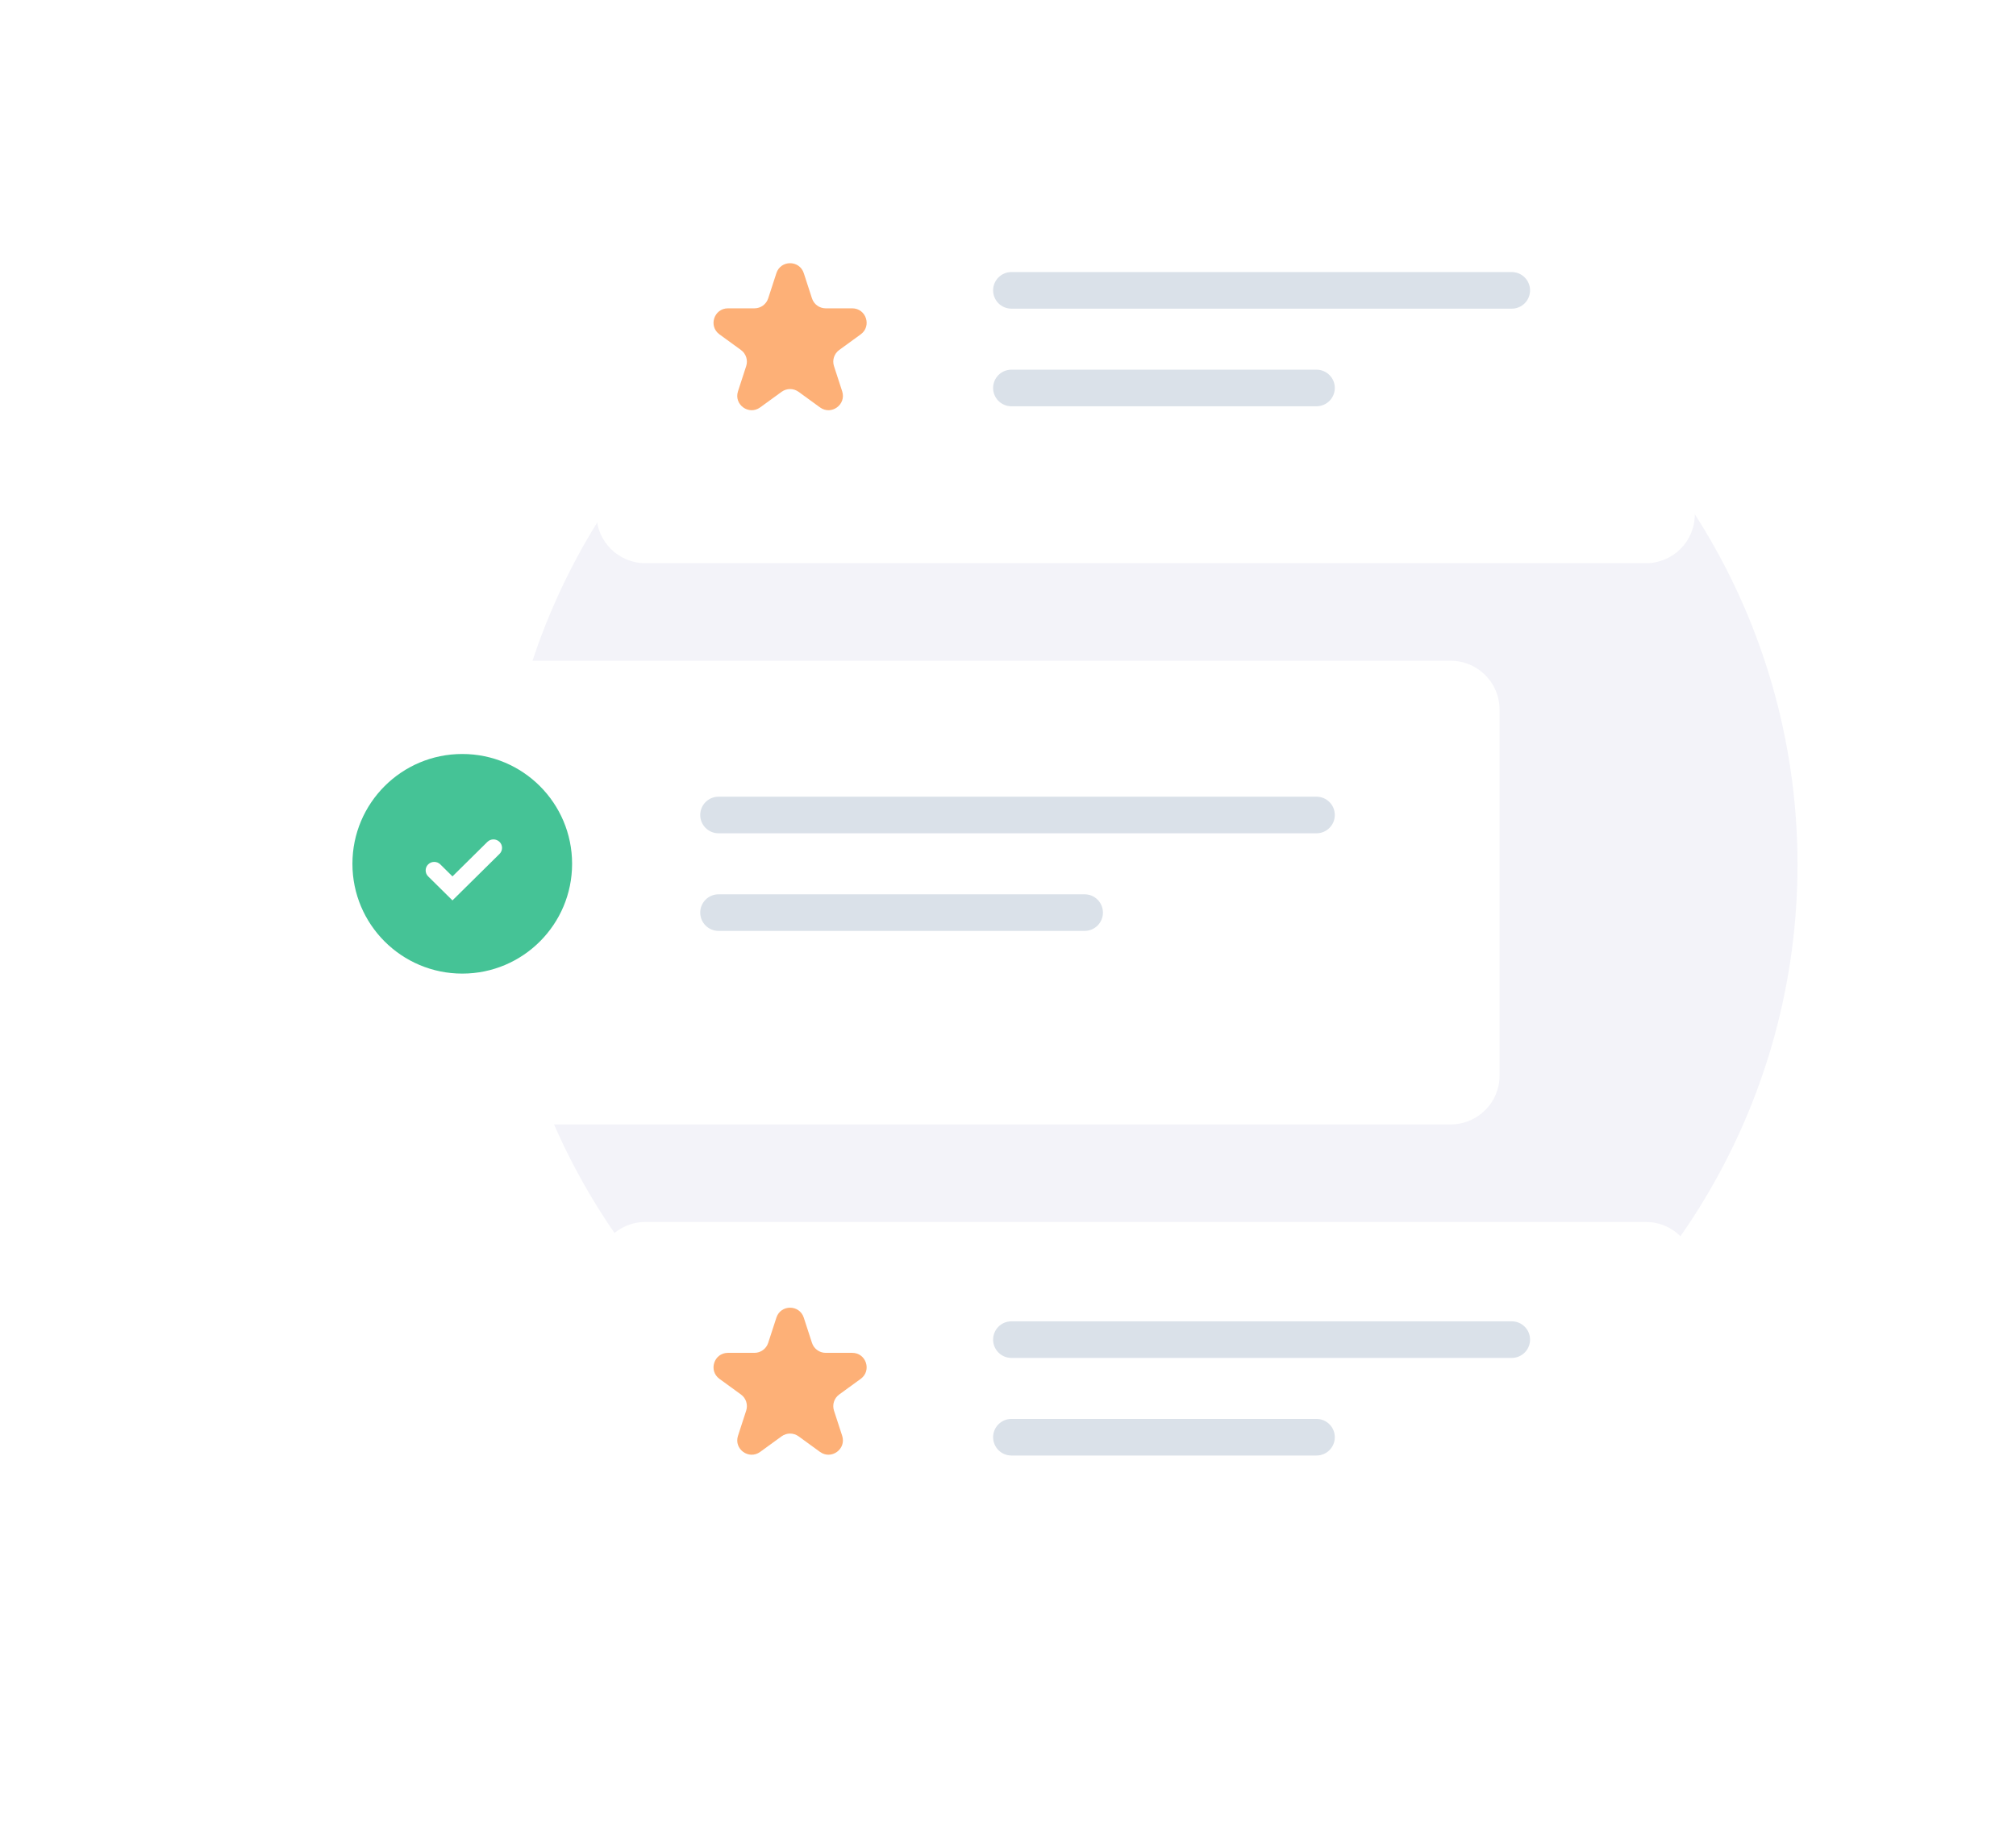 <svg width="140" height="128" viewBox="0 0 140 128" fill="none" xmlns="http://www.w3.org/2000/svg">
<circle cx="79.764" cy="60.05" r="45.064" fill="#F3F3F9"/>
<g filter="url(#filter0_d_105_495)">
<path d="M41.424 13.39C41.424 11.518 42.941 10 44.814 10H114.305C116.177 10 117.695 11.518 117.695 13.39V33.729C117.695 35.601 116.177 37.119 114.305 37.119H44.814C42.941 37.119 41.424 35.601 41.424 33.729V13.39Z" fill="white"/>
</g>
<path d="M53.916 18.973C54.215 18.052 55.519 18.052 55.818 18.973L56.388 20.726C56.522 21.138 56.905 21.417 57.339 21.417H59.182C60.151 21.417 60.554 22.657 59.77 23.226L58.279 24.31C57.928 24.564 57.781 25.016 57.915 25.428L58.485 27.181C58.784 28.102 57.73 28.869 56.946 28.299L55.455 27.215C55.104 26.961 54.63 26.961 54.279 27.215L52.788 28.299C52.004 28.869 50.95 28.102 51.249 27.181L51.819 25.428C51.952 25.016 51.806 24.564 51.455 24.31L49.964 23.226C49.18 22.657 49.583 21.417 50.552 21.417H52.395C52.828 21.417 53.212 21.138 53.346 20.726L53.916 18.973Z" fill="#FDB077"/>
<g filter="url(#filter1_d_105_495)">
<path d="M41.424 86.271C41.424 84.399 42.941 82.881 44.814 82.881H114.305C116.177 82.881 117.695 84.399 117.695 86.271V106.61C117.695 108.482 116.177 110 114.305 110H44.814C42.941 110 41.424 108.482 41.424 106.61V86.271Z" fill="white"/>
</g>
<g filter="url(#filter2_d_105_495)">
<path d="M16 47.288C16 45.416 17.518 43.898 19.39 43.898H100.746C102.618 43.898 104.136 45.416 104.136 47.288V72.712C104.136 74.584 102.618 76.101 100.746 76.101H19.39C17.518 76.101 16 74.584 16 72.712V47.288Z" fill="white"/>
</g>
<path d="M39.729 60C39.729 64.212 36.314 67.627 32.102 67.627C27.889 67.627 24.474 64.212 24.474 60C24.474 55.787 27.889 52.373 32.102 52.373C36.314 52.373 39.729 55.787 39.729 60Z" fill="#45C396"/>
<path fill-rule="evenodd" clip-rule="evenodd" d="M68.966 20.169C68.966 19.467 69.535 18.898 70.237 18.898H104.983C105.685 18.898 106.254 19.467 106.254 20.169C106.254 20.871 105.685 21.44 104.983 21.44H70.237C69.535 21.44 68.966 20.871 68.966 20.169Z" fill="#DAE1E9"/>
<path fill-rule="evenodd" clip-rule="evenodd" d="M68.966 26.949C68.966 26.247 69.535 25.678 70.237 25.678H91.424C92.126 25.678 92.695 26.247 92.695 26.949C92.695 27.651 92.126 28.22 91.424 28.22H70.237C69.535 28.22 68.966 27.651 68.966 26.949Z" fill="#DAE1E9"/>
<path fill-rule="evenodd" clip-rule="evenodd" d="M68.966 93.051C68.966 92.349 69.535 91.78 70.237 91.78H104.983C105.685 91.78 106.254 92.349 106.254 93.051C106.254 93.753 105.685 94.322 104.983 94.322H70.237C69.535 94.322 68.966 93.753 68.966 93.051Z" fill="#DAE1E9"/>
<path fill-rule="evenodd" clip-rule="evenodd" d="M68.966 99.83C68.966 99.128 69.535 98.559 70.237 98.559H91.424C92.126 98.559 92.695 99.128 92.695 99.83C92.695 100.532 92.126 101.101 91.424 101.101H70.237C69.535 101.101 68.966 100.532 68.966 99.83Z" fill="#DAE1E9"/>
<path fill-rule="evenodd" clip-rule="evenodd" d="M48.627 56.61C48.627 55.908 49.196 55.339 49.898 55.339H91.424C92.126 55.339 92.695 55.908 92.695 56.61C92.695 57.312 92.126 57.881 91.424 57.881H49.898C49.196 57.881 48.627 57.312 48.627 56.61Z" fill="#DAE1E9"/>
<path fill-rule="evenodd" clip-rule="evenodd" d="M48.627 63.39C48.627 62.688 49.196 62.119 49.898 62.119H75.322C76.024 62.119 76.593 62.688 76.593 63.39C76.593 64.092 76.024 64.661 75.322 64.661H49.898C49.196 64.661 48.627 64.092 48.627 63.39Z" fill="#DAE1E9"/>
<path fill-rule="evenodd" clip-rule="evenodd" d="M34.69 58.478C34.923 58.708 34.923 59.081 34.69 59.312L31.421 62.542L29.734 60.875C29.501 60.645 29.501 60.271 29.734 60.041C29.967 59.811 30.345 59.811 30.578 60.041L31.421 60.875L33.846 58.478C34.079 58.248 34.457 58.248 34.69 58.478Z" fill="white"/>
<path d="M53.916 91.525C54.215 90.603 55.519 90.603 55.818 91.525L56.388 93.278C56.522 93.69 56.905 93.969 57.339 93.969H59.182C60.151 93.969 60.554 95.209 59.77 95.778L58.279 96.862C57.928 97.116 57.781 97.567 57.915 97.98L58.485 99.733C58.784 100.654 57.73 101.42 56.946 100.851L55.455 99.767C55.104 99.513 54.63 99.513 54.279 99.767L52.788 100.851C52.004 101.42 50.95 100.654 51.249 99.733L51.819 97.98C51.952 97.567 51.806 97.116 51.455 96.862L49.964 95.778C49.18 95.209 49.583 93.969 50.552 93.969H52.395C52.828 93.969 53.212 93.69 53.346 93.278L53.916 91.525Z" fill="#FDB077"/>
<defs>
<filter id="filter0_d_105_495" x="29.424" y="0" width="100.271" height="51.119" filterUnits="userSpaceOnUse" color-interpolation-filters="sRGB">
<feFlood flood-opacity="0" result="BackgroundImageFix"/>
<feColorMatrix in="SourceAlpha" type="matrix" values="0 0 0 0 0 0 0 0 0 0 0 0 0 0 0 0 0 0 127 0" result="hardAlpha"/>
<feOffset dy="2"/>
<feGaussianBlur stdDeviation="6"/>
<feColorMatrix type="matrix" values="0 0 0 0 0.157 0 0 0 0 0.192 0 0 0 0 0.408 0 0 0 0.1 0"/>
<feBlend mode="multiply" in2="BackgroundImageFix" result="effect1_dropShadow_105_495"/>
<feBlend mode="normal" in="SourceGraphic" in2="effect1_dropShadow_105_495" result="shape"/>
</filter>
<filter id="filter1_d_105_495" x="29.424" y="72.881" width="100.271" height="51.119" filterUnits="userSpaceOnUse" color-interpolation-filters="sRGB">
<feFlood flood-opacity="0" result="BackgroundImageFix"/>
<feColorMatrix in="SourceAlpha" type="matrix" values="0 0 0 0 0 0 0 0 0 0 0 0 0 0 0 0 0 0 127 0" result="hardAlpha"/>
<feOffset dy="2"/>
<feGaussianBlur stdDeviation="6"/>
<feColorMatrix type="matrix" values="0 0 0 0 0.157 0 0 0 0 0.192 0 0 0 0 0.408 0 0 0 0.1 0"/>
<feBlend mode="multiply" in2="BackgroundImageFix" result="effect1_dropShadow_105_495"/>
<feBlend mode="normal" in="SourceGraphic" in2="effect1_dropShadow_105_495" result="shape"/>
</filter>
<filter id="filter2_d_105_495" x="4" y="33.898" width="112.136" height="56.204" filterUnits="userSpaceOnUse" color-interpolation-filters="sRGB">
<feFlood flood-opacity="0" result="BackgroundImageFix"/>
<feColorMatrix in="SourceAlpha" type="matrix" values="0 0 0 0 0 0 0 0 0 0 0 0 0 0 0 0 0 0 127 0" result="hardAlpha"/>
<feOffset dy="2"/>
<feGaussianBlur stdDeviation="6"/>
<feColorMatrix type="matrix" values="0 0 0 0 0.271 0 0 0 0 0.765 0 0 0 0 0.588 0 0 0 0.16 0"/>
<feBlend mode="multiply" in2="BackgroundImageFix" result="effect1_dropShadow_105_495"/>
<feBlend mode="normal" in="SourceGraphic" in2="effect1_dropShadow_105_495" result="shape"/>
</filter>
</defs>
</svg>
